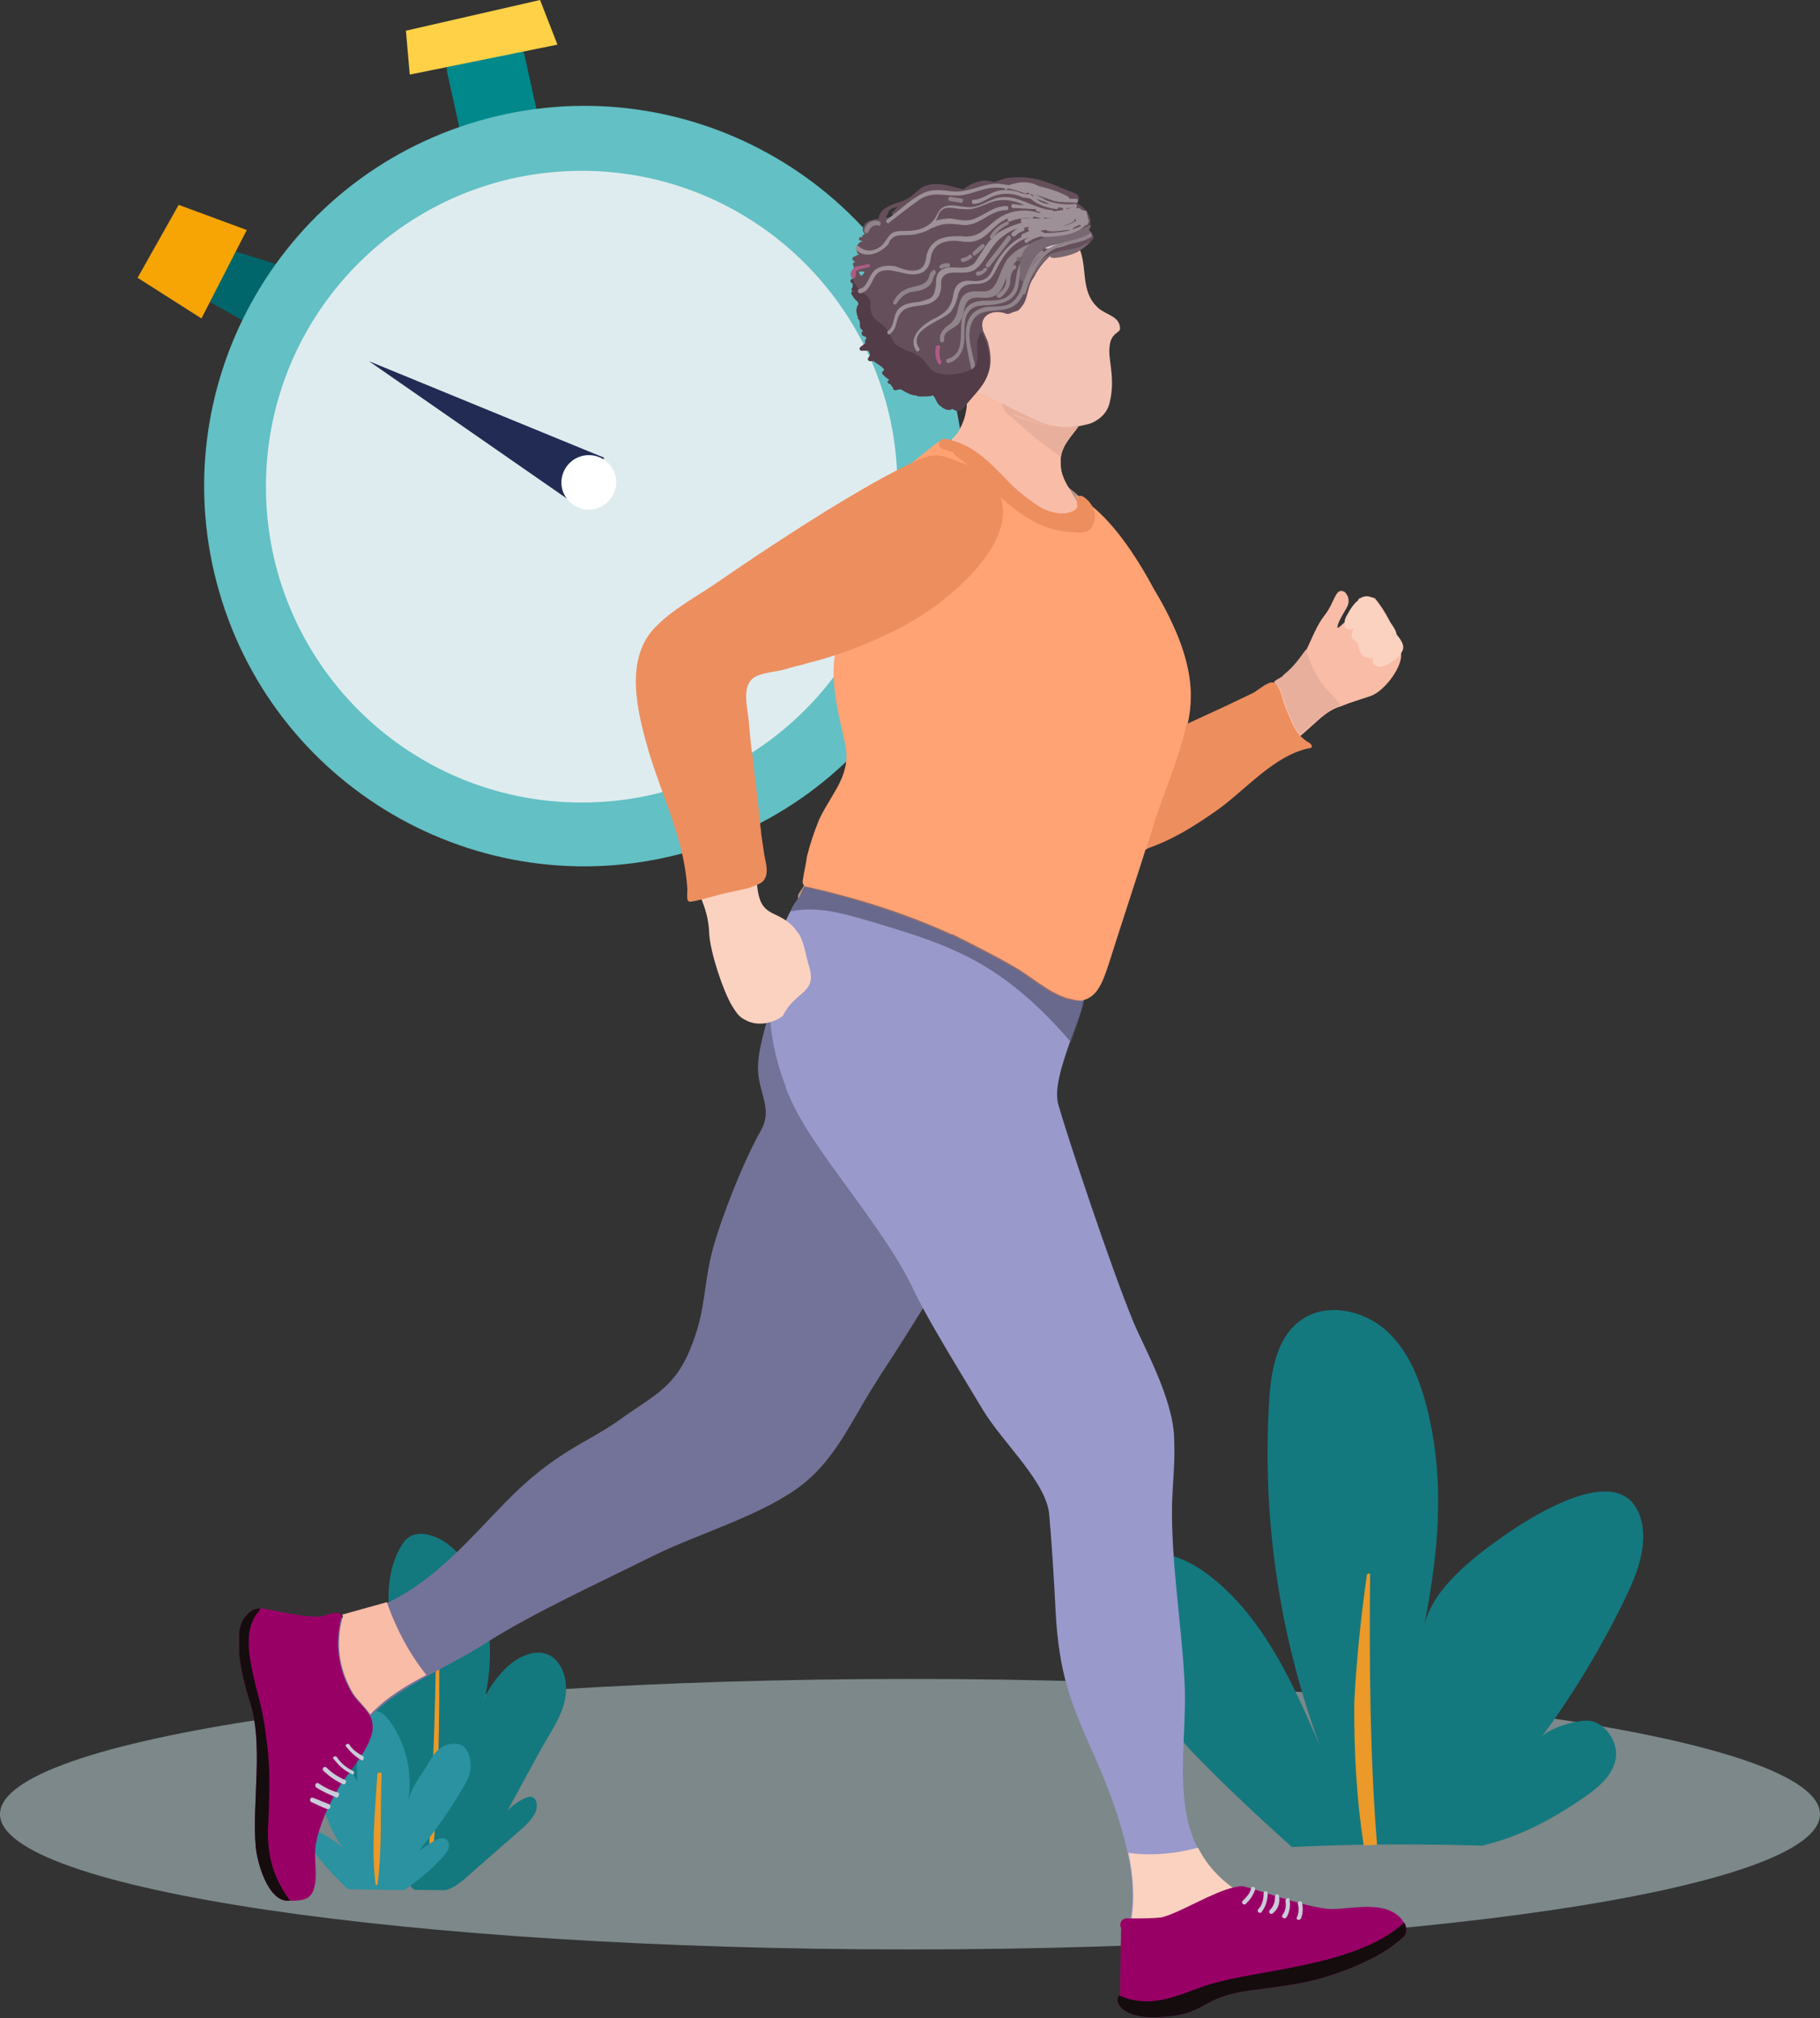 <svg xmlns="http://www.w3.org/2000/svg" width="175" height="194" fill="none" viewBox="0 0 175 194">
    <rect x="0" y="0" width="175" height="194" fill="#333333" stroke="none"/>
    <path fill="#00666B" d="M26.96 25.53l-4.43-1.41-2.52 4.8 5.05 2.86 2.29-4.49-.39-1.76z"/>
    <path fill="#F6A505" d="M23.73 22.11l-4.36 8.5-6.14-3.91 3.95-7.01 6.55 2.42z"/>
    <path fill="#01888B" d="M49.94 20.71a3.82 3.82 0 0 0 2.9-4.54L50.48 5.51a3.82 3.82 0 0 0-4.54-2.9 3.82 3.82 0 0 0-2.9 4.54l2.36 10.66a3.816 3.816 0 0 0 4.54 2.9z"/>
    <path fill="#63C0C4" d="M21.082 56.896c-5.619-19.383 5.54-39.65 24.924-45.27 19.383-5.617 39.65 5.541 45.269 24.925 5.618 19.383-5.54 39.651-24.924 45.27-19.383 5.618-39.651-5.541-45.27-24.925z"/>
    <path fill="#DFECEF" d="M55.93 77.14c-16.767 0-30.36-13.593-30.36-30.36s13.593-30.36 30.36-30.36 30.36 13.593 30.36 30.36-13.593 30.36-30.36 30.36z"/>
    <path fill="#FFD147" d="M51.93 0l1.67 4.29-14.2 2.88-.37-4.22L51.93 0z"/>
    <path fill="#212B53" d="M58.1 44c-.53.74-1.02 1.5-1.45 2.26-.44.77-.8 1.57-1.08 2.4L35.48 34.72 58.1 44z"/>
    <path fill="#fff" d="M54.06 47.023a2.64 2.64 0 1 1 5.125-1.27 2.64 2.64 0 0 1-5.124 1.27z"/>
    <path fill="#C7DFE1" d="M87.5 187.38c48.325 0 87.5-5.82 87.5-13s-39.175-13-87.5-13S0 167.2 0 174.38s39.175 13 87.5 13z" opacity=".5"/>
    <path fill="#14787F" d="M49.88 176.04c-1.38 1.21-2.76 2.41-4.14 3.62-1.01.88-1.67 1.58-2.63 1.94-.1.04-.21.06-.32.09-.98-.02-1.97-.03-2.95-.04-3.31-2.99-5.84-8.3-7.23-12.05-.64-1.72-1.14-3.57-.77-5.36.06-.31.17-.63.42-.81.23-.17.53-.19.81-.18.85.03 1.9.3 2.64.73.22.13.41.32.59.51-.09-.22-.17-.43-.26-.63-.6-1.43-1.68-3.17-1.3-4.75.16-.65.88-.84 1.42-.58.94.45 1.79 1.47 2.42 2.56-.42-2.03-.96-4.03-1.16-6.09-.21-2.29.05-4.71 1.31-6.64.6-.92 1.57-1.09 2.58-.81 2.28.62 3.78 2.81 4.64 5.01 1.34 3.47 1.48 7.2.64 10.8.23-1 1.54-2.58 2.3-3.25.89-.8 2.37-1.54 3.58-1.16 1.12.35 1.78 1.56 1.92 2.72.06.52.05 1.05-.04 1.56-.32 1.82-1.56 3.48-2.43 5.08-1.04 1.91-2.08 3.81-3.12 5.72.48-.5 1.05-.9 1.68-1.19.18-.08.37-.16.57-.13.66.08.69 1.07.35 1.65-.36.66-.94 1.18-1.52 1.68z"/>
    <path fill="#EB9928" d="M41.2 178.83c.41-8.33.81-16.59.72-25.03 0-.28.22-.28.23 0 .18 8.31.15 16.9-.58 25.17-.12-.06-.24-.1-.37-.14z"/>
    <path fill="#2A92A0" d="M44.47 171.919a44.285 44.285 0 0 1-4.16 5.94l1.3-.83c.4-.26.94-.51 1.32-.21.23.18.29.52.21.81-.08.29-.27.52-.46.75-1.09 1.27-2.42 2.31-3.79 3.29-1.82-.02-3.64-.04-5.46-.09l-.13-.13c-.56-.54-4.92-4.81-3.54-5.42.52-.12 1.1.13 1.58.41.66.39 1.29.84 1.86 1.36-.96-.87-1.61-2.72-2.09-3.89-.53-1.3-.99-2.67-.99-4.09 0-.22.01-.45.1-.65.14-.33.48-.56.84-.63.36-.07.73.01 1.07.15.6.26 1.08.72 1.46 1.25.29.4.5.86.75 1.28-.03-1.52-.1-3 .11-4.53.14-1.02.68-2.3 1.71-2.21.55.05.97.5 1.3.94 1.62 2.21 2.27 5.09 1.76 7.78.25-1.3 1.33-2.61 1.97-3.73.58-1.01 1.24-1.9 2.56-1.86.25.01.51.06.73.19.26.17.43.45.55.74.05.13.09.26.13.39.14.53.13 1.1-.01 1.63-.17.46-.42.92-.68 1.36z"/>
    <path fill="#EB9928" d="M36.28 170.57c.02-.27.43-.27.42 0-.16 3.48.06 7.07-.39 10.52-.02.13-.18.13-.2 0-.44-3.43-.03-7.07.17-10.52z"/>
    <path fill="#14787F" d="M109.5 149.52c2.38-.73 4.94.47 6.9 2.01 5.14 4.03 7.92 10.28 10.51 16.28a81.504 81.504 0 0 1-4.88-33.11c.18-2.9.71-6.15 3.08-7.82 2.43-1.72 5.99-.97 8.2 1.03 2.21 2 3.3 4.93 4 7.83 1.67 6.98.96 13.73-.39 20.64.72-3.66 4.91-6.82 7.75-8.8 2.51-1.75 9.75-6.37 12.38-3.04.71.9.97 2.1.95 3.25-.03 2.17-.93 4.22-1.89 6.17a85.41 85.41 0 0 1-7.91 13.05c.67-.91 3.61-1.78 4.7-1.6 1.53.26 2.67 2.06 2.47 3.53-.22 1.62-1.6 2.81-2.94 3.74-3.15 2.19-6.39 3.91-9.96 4.73-6.11-.19-12.26-.17-18.24.13-3.31-2.97-6.58-6.02-9.67-9.22-2.87-3.24-5.64-6.57-8.22-10.05-2.09-2.81-.07-7.77 3.16-8.75z"/>
    <path fill="#EB9928" d="M132.41 177.32c-.43.04-.86.06-1.29.04-.69-4.5-.94-9.13-.9-13.75.2-3.96.62-8.07 1.21-12.21.03-.19.31-.22.31-.02-.08 8.6-.02 17.33.67 25.94z"/>
    <g clip-path="url(#a)">
        <path fill="#F9BCA7" d="M132.197 57.5c-.5-.2-.9-.1-1.2.4-.6.8-.7.8-1.6 1.8-.2.2-.8.8-.8.6 0-.4.5-1.2.9-1.9.5-.9-.2-1.5-.2-1.5-.9-.5-.9.9-1.9 2.2-.8 1-1.3 2.4-1.8 3.4-.4.9-1.2 1.7-2.1 2.4l-.1.1c-2.5 2.1-7 3.9-9.6 5.7-2.7 1.9-5.6 1.5-8.3 3.3-.9-5.7-.5-10.2-1.6-15.8-.7-3.4-2-7-5.8-7.7h-.1c-2.2 1.6-2.8 2.5-4.6 6.7.2 1.8-.5 6.4-.2 7.9 1.2 5.9 1.3 9 2.2 14.8.6 3.9 1.5 5.1 5.6 4.6 9-1 16.2-7.1 22.9-12.8 1.1-.9 2.1-1.8 3.1-2.7.6-.5 1.2-.9 1.9-1.1 1-.4 2-.7 2.9-1 1.4-.5 3.2-3 2.9-4.2-.7-3.2-2.5-5.2-2.5-5.2z"/>
        <path fill="#B19184" d="M110.697 56.3c-3.8-6.4-9.2-12.3-16.9-13.2.6-.2.5-1.2-.2-1.1-.7.1-1.5.3-2.1.5-.1-.1-.3-.1-.5-.1-.7.3-1.3.7-1.9 1.1-.1.1-.2.1-.3.1h.1c-.3.2-.5.4-.8.6-.5.3-.9.6-1.3.9h-.1-.1c-3.2 2.8-4.9 7-4.7 11.7 0 .7.1 1.3.1 1.9-.2.1-.3.2-.2.5.2 1.4.4 2.8.6 4.1 0 .1.1.2.1.3.2 2.7.4 5.3 0 8-.7 5.2-2.8 10-5.7 14.3-.2.3 0 .8.4.8 4.9.7 9.8 1.7 14.6 3.2 2.7.9 5.3 1.9 7.8 3 1.1.5 2.8 1.7 4.2 1.2 2.2-.8 3.6-5.4 3.5-7.5-.1-1.2-.6-2.3-.3-3.6.3-1.2 1.1-2.1 1.7-3 .8-1.1 1.5-2.2 1.7-3.6.3-1.8-.6-3 .6-4.9.4-.6 1-1 1.5-1.6.8-1 1.4-2 1.6-3.3.7-3.5-1.7-7.2-3.4-10.3zM92.597 36.9v.1c.1 0 0-.1 0-.1z"/>
        <path fill="#F3C3B5" d="M106.697 38.7c-.2.9-.8 1.5-1.6 1.9-.4.2-1.1.3-1.5.4-2 .4-3.9-.4-5.7-1.4-1.6-.9-3.6-1.6-5.3-2.6v-.1l-.1.1c-.3-.2-.6-.3-.8-.5-.6-.4-1.1-.9-1.5-1.4-1.6-2.1-1.7-5.3-1.3-7.7.4-2.3 1.5-4.5 3.7-5.5 1.5-.7 3.7-1.2 5.6-1 1.6-.3 3.8.6 4.9 1.9 1.9 2.1.4 4.9 2.5 6.8.8.7 2.1.8 2.1 2 0 .4-.9.4-1 1.7-.2 1.2.6 3 0 5.4z"/>
        <path fill="#594C46" d="M89.797 45.2c.7.6 2.2.9 3 1.2.3.1.7.3 1 .4-1-1.1-2.6-1.8-4.3-1.9.1.1.1.2.3.3z"/>
        <path fill="#737399" d="M99.697 94.6c-1.5-1.6-3.5-2.5-5.5-3.3-2.9-1.2-5.9-2.4-8.8-3.6-1.1-.4-3.7-1.7-5.7-1.8-.2-.3-.7-.3-.9 0-1.1.2-1.8.9-1.6 2.5-.7.7-1.5 1.5-1.8 2.3-.5 1.2-.8 2.5-.9 3.9-.2 2.1-1.5 5.5-1.6 7.6-.2 2.6 1.5 4.2.3 6.4-1.7 3-3.8 8.3-4.7 11.6-.9 3.6-.6 5.4-1.9 8.9-1.6 4.3-3.6 4.9-7.2 7.5-3 2.1-6.1 3-10.7 7.7-3.6 3.7-6.8 7.5-11.3 9.7-2 1-4.2 1.6-6.8 1.8-1.3.1-2.8.1-4.4 0-.2 0-1.5.4-1.7 1.4-.9 4.6 3 7.4 2.9 11.9-.1 3.7-2.2 7.4.8 10.6.2.2.7.2.8 0 2.2-4.1 2.7-10.1 5.7-13.7 1.9-2.3 4.1-3.6 6.4-4.9 1.8-1 3.6-1.9 5.5-3.1 4.7-3 11.1-5.9 16.1-8.4 4.4-2.2 10.9-4 14.7-7.1 2.9-2.4 4.4-5.7 6.3-8.8.4-.6.8-1.3 1.2-1.9 1.4-2.1 2.7-4.2 4-6.3 1.5-2.4 2.8-4.9 4.2-7.4 2.5-4.7 4.7-9.6 6.7-14.5 1-3.2 2.3-6.3-.1-9z"/>
        <path fill="#99C" d="M132.297 185.8c-2.1 2-4.8 2.3-7.6 2.5-4.5.4-8.6 1.6-12.4 4-.2.1-1.2.2-1.4.3-2.4.3-3.5-2.6-2.9-5.5.1-.3.1-.5.2-.8.9-2.5.9-5.3.2-8.3-.7-3.3-2.1-6.9-3.7-10.4-1.7-3.9-2.9-6.8-3.2-12.8-.1-2.2-.4-7-.6-9.1-.2-3.2-4.4-6.9-6.4-10.2-1.5-2.5-3.1-5.1-4.6-7.7-.7-1.2-1.4-2.5-2-3.7-2.8-6.1-9.7-13.4-11.9-18.5-.2-.4-.4-.9-.5-1.3-2.2-5.8-2-11.9.5-16.7.2-.4.5-.9.8-1.3.3-.4.6-.8.8-1.1 1.8-2 2.7-.1 4.3-1 0-.2 3.3 2.3 3.6 2.2 6.7-1.4 18.9-.6 18.8 8.5 0 .4-.1.8-.1 1.2-.2 1.2-.8 2.6-1.3 4-.8 2.3-1.6 4.7-1.1 6.2.8 2.8 5 15.5 7.2 20.8.9 2.2 3.8 7.3 3.9 11.1.1 2.5-.1 3.7-.2 6.3-.1 5.7.9 11.4 1.2 17.1.3 5-1.1 11.3 1.2 15.9 0 .1.1.1.1.2 1.4 2.7 3.7 4.3 6.3 5.3 3.2 1.2 7 1.6 10.3 1.8.5 0 .9.6.5 1z"/>
        <path fill="#FFA274" d="M114.497 67c0 .9-.1 1.7-.3 2.6-.7 3.2-2.2 6.4-3.2 9.4-.2.7-.5 1.4-.7 2.2-1.2 3.8-2.5 7.7-3.7 11.5-.3.9-.6 1.8-1.1 2.5-.6.8-1.5 1.3-3.1.8-1.8-.6-3.4-2.1-5-3-1.9-1.1-3.9-2.1-5.9-3.1h-.1c-4.4-2-9.1-3.5-13.8-4.6-.3-.1-.5-.4-.4-.7.1-.8.3-1.5.4-2.3.3-1.2.7-2.4 1.2-3.6 1.3-2.7 3.2-4.3 2.4-7.5-.5-2.2-1.4-5.7-.9-8.3.1-.7.4-1.3.8-1.8 1-1.4 2.6-.6 4.1-1.1 2.4-.8 4.6-2.1 6.5-3.8 2.1-2.1 4.7-5.6 2.7-8.5-1-1.4-6.5-.9-7.5-2.4-.1-.2 2.8-2.4 3-2.6.2-.1.4-.3.6-.3 1-.2 2.2.9 3.6 2 1.7 1.4 2.2 2.2 3.6 3.4 1.2 1.1 6 3.8 7 3 .2-.2-.2-1.6-1-2.5-.1-.1-.2-.6-.3-.7 3.2 1.6 6 6.1 7.6 9.1 1.7 2.8 3.6 6.8 3.5 10.3z"/>
        <path fill="#906" d="M32.597 171.8c-1 1.7-1.8 3.4-2.2 5.3-.3 1.4.2 3.1-.2 4.4-.3 1.1-1.1 1.2-2.3 1.2h-.3c-1.8-.1-2.8-3.4-3-5.1-.4-4.3.8-10-.6-14.1-.5-1.6-1.8-6.2-.5-8 .5-.6.9-.9 1.5-.9h.2c.5 0 4.6 1.1 6 .7.2-.1 1.4-.5 1.6-.1.1.1.1.2 0 .4-.6 2.4-.3 4.7.9 6.9.4.8 1.3 1.5 1.8 2.3.2.3.3.6.3.8.4 1.9-2.3 4.7-3.2 6.2z"/>
        <path fill="#F9BCA7" d="M101.997 44.6V44c.2-1.3 1-2 1.7-3-1.8.4-3.6-.3-5.3-1.2-.1-.1-.3-.2-.4-.2-.5-.3-1-.5-1.5-.7 0 0-.1 0-.1-.1-1.2-.6-2.5-1.1-3.7-1.8.5 1.5.3 3-.5 4.4-.2.4-.6.7-.9 1.1.9-.2 2 .8 3.3 1.8 1.1 1.5 2.2 2.8 3.4 3.9 1.8.7 3.6 1.5 5.4 2.2.3.1.8 0 .8-.5-.3-2-2.2-3.3-2.2-5.3z"/>
        <path fill="#FBD2C0" d="M95.997 49.5s-.4 2.1-3.2 5.7c-.9.8-1.8 1.6-2.5 2.3-5.2 4.3-13 5.3-19.5 7.4.9 1 .5 4.7.6 6.1.3 4.4.9 9.8 1.4 14.1.3 3.1 1.7 2.3 3.3 3.8.2.2.3.3.5.6.2.2.3.4.4.6.4.9.5 1.8.8 2.8.8 2.6-1.3 2.3-2.5 4.7-.1.2-2 1.4-3.7.4-.4-.2-.7-.5-1-1-.1-.1-.1-.2-.2-.3-.9-1.5-2.1-5.2-2.2-6.9-.1-3-1.4-4.1-2.1-7.1-1.2-5-2-9-3.2-14-.3-1.1-1.1-6.6 0-7.8 0-.1 2.8-1.9 2.9-2 5.7-4.8 7.9-6.1 14.3-9.9 3.9-2.3 9.6-6.2 14.1-2.8 1.5 1.1 1.9 2 1.8 3.3z"/>
        <path fill="#654F5A" d="M82.797 26.5l-.1-.1c0-.1-.1-.1-.1-.2v-.1h.5v.1c-.1.2-.2.3-.3.3.1 0 .1 0 0 0zm.6 2.8h-.3c0-.1 0-.1-.1-.2l-.1-.1h.4c.1.1.1.2.1.3.1 0 .1 0 0 0zm1.6 4.4c-.1-.1-.2-.2-.3-.2h.4c-.1 0-.1.1-.1.2zm.7 2.6l-.2.2c-.1-.1-.2-.1-.3-.2.2-.1.4-.1.5 0 0-.1 0 0 0 0zm.1-15.9c-.1.1 0 .3.1.3 0 0 0 .1-.1.1-.2.1-.4.1-.6.1 0-.1 0-.1.1-.2.2-.6.3-.6.9-.8h.1l-.5.5zm19.2 2.1c0-.1 0-.1 0 0l-.4-.4c.1-.1.2-.3.2-.5.2-.5-.1-1.1-.6-1.6-.2-.2-.5-.4-.7-.5.4-.2.3-.8-.1-.9-2.5-1-3.9-1.8-6.5-1.5-.2 0-1 .3-1.3.4-.4-.1-.9-.2-1.3-.1-1 .2-1.3.6-1.7.8-1.2-.3-2.5-.8-3.7-.3-.5.2-.8.6-1.2.9-.7.6-1.4.6-2.2 1-.4.2-.7.4-.9.8-.1.1-.1.3-.1.4-.5.1-1.2.2-1.4.6-.2.4-.2.7.1.9-.1 0-.1 0-.2.1-.1 0-.1.1-.1.2h-.1c-.2-.1-.3.3-.1.3.1 0 .2.1.3.1-.2 0-.4.1-.5.3-.2.2-.2.6 0 .9 0 0 .1.1.2.1h-.2c-.1 0-.2.1-.2.1-.3.1-.4.2-.3.4.2.2.4.3.6.2h-.4c-.1 0-.2.1-.2.2s.1.2.1.2 0 .3-.1.5V26.8c-.2 0-.3.3-.1.4h.1v.4c-.1.1-.2.3 0 .4h.1v.1l-.1-.1c-.1 0-.2.2-.1.3.2.3.3.5.6.7 0 .1 0 .2.1.2-.3.3-.3.8-.1 1.3 0 .1 0 .2.1.2 0 .1.1.2.1.3V31.3c0 .3.1.3.3.5l-.1.1c-.1.1 0 .2 0 .3.1.1.2.1.4.2v.1c0 .1-.1.2-.1.2v.3l-.5.4c-.1.1 0 .3.1.3h.7c.1.1.1.3.2.4-.1.1-.1.2-.2.3-.1.1 0 .3.1.3h.4c.2.2 1.4.8.9 1-.1 0-.1.2 0 .3.1.1.3.3.6.5 0 0 0 .1-.1.1-.1.1 0 .3.2.3l.3.4c-.1.1.1.2.2.2l.5-.1c.5.3 1 .6 1.5.6.1.1.3.1.5.1h.2c.3 0 .6 0 .9-.1.3.2.3.7.7 1 .5.4.8.5 1.2.3.4.3.8.3 1.2-.3 1.8-2.2 3-3.1 2.2-6.1 0-.1-.4-.9-.5-1.2v-.1c-.3-1.1.7-1.9 2.1-1.5.2.1.4.1.6 0 .6-.3.6 0 1.1-.7.5-.6.5-1.7.9-2.4.1-.2.2-.3.3-.5.4-.8 1-1.5 1.7-2.1.1.1.2.2.4.2 1.3.1 2.4-.4 3.4-1.5.2-.2.2-.4 0-.6z"/>
        <path fill="#ED8E5F" d="M105.097 50.4c-.2.6-.5.7-1.3.8-.3 0-1.1-.1-1.4-.1-.4-.1-.7-.1-1-.2-2-.5-3.6-1.7-5.2-3.1 1 2.7-1.2 5.8-3.1 7.7l-.5.5c-.8.8-1.7 1.5-2.6 2.2-1.9 1.4-4 2.5-6.1 3.4-1.8.8-3.8 1.5-5.7 2-.5.1-1 .3-1.5.4-.5.1-1 .3-1.5.4-.8.2-2.2.3-2.8.8-1.1.9-.5 2.9-.4 4.1.1 1.2.2 2.4.4 3.6.2 2.1.5 4.2.7 6.3 0 .3.1.6.1 1 .1.7.2 1.3.3 2 .1.6.3 1.2.2 1.8-.1.5-.3.8-.8 1-1 .5-2.2.6-3.3.9-1 .2-3.4 1-3.4.7-.2 0-.1-1.1-.1-1.1-.3-4.8-2.3-8.6-3.7-13.2-1.1-3.8-2.5-9.1.8-12.2 1.5-1.5 3.5-2.6 5.3-3.8 1.9-1.3 3.8-2.6 5.8-3.9 3.8-2.5 9.8-6.3 14-8.2 2.1-.9 2.6-.2 4.8.5l-1.2-.9c-.1-.1-.2-.2-.2-.3l-.9-.3c-.8-.1-.6-1.2.2-1 2 .4 3.4 1.5 4.8 2.9.8.8 1.6 1.7 2.5 2.4.6.5 1.3 1 2 1.4.7.3 2 .8 3.1.1.1-.1.1-.2.2-.3-.2-1.3.4-1.2.9-.7.8.7 1 1.8.6 2.4zM125.997 71.9c-3.4.6-6.3 4.1-9 6-2.3 1.6-4.2 2.8-6.8 3.7.2-.7.6-1.9.8-2.6 1-3 2.4-6.2 3.1-9.4l3.9-1.8c.8-.4 1.7-.8 2.5-1.2.4-.2 1.4-1.1 1.9-1 .2 0 .3.1.4.3.4.5.6 1.7.8 2.1.4.9.7 1.9 1.3 2.6.3.3.6.6 1 .8.3.2.3.5.1.5z"/>
        <path fill="#FBD2C0" d="M115.297 177.8c0-.1-.1-.1-.1-.2-2.2.6-4.5.8-6.7.5.5 2.3.6 4.4.3 6.4.9 0 1.9 0 2.8-.1 1.9-.5 4.8-2.4 7-2.9-1.4-1-2.5-2.2-3.3-3.7z"/>
        <path fill="#906" d="M134.197 186.8c-2.2 1.8-6.4 3.3-9.1 3.8-1.6.3-3.2.5-4.8.7-2 .3-3.1.6-4.8 1.6-1.3.7-2.4.9-4.2 1-3.5.1-4.2-1.5-3.7-2.1l.1-.1.1-6.4c-.2-.3 0-.9.5-.9h.6c.9 0 1.9 0 2.8-.1 1.9-.5 4.8-2.4 7-2.9.2 0 .4-.1.6-.1.6-.1 6.1 2.1 8.7 2.2 2.1 0 5.2-.9 6.8 1 .1.2.2.3.3.4.4.9.1 1.1-.9 1.9z"/>
        <path fill="#F9BCA7" d="M37.197 154l-4.3 1.2c.1.1.1.2 0 .4-.6 2.4-.3 4.7.9 6.9.4.8 1.3 1.5 1.8 2.3 1.6-1.7 3.5-2.8 5.4-3.8-1.6-2-2.9-4.4-3.8-7z"/>
        <path fill="#E8AF9C" d="M97.497 39.8c1.3.6 2.6 1 4 1.2-1.3-.1-2.6-.5-3.8-1-.1-.1-.2-.1-.2-.2zm.9 0c-.7-.3-1.3-.6-1.9-1h-.1c-.2 0 .1.5.2.6-.1 0 .6.7.9.9 1.4 1.3 2.9 2.5 4.5 3.6.2-1.3 1-2 1.7-3-1.8.5-3.6-.2-5.3-1.1z"/>
        <path fill="#4D4D66" d="M102.497 95.9c-1.8-.6-3.4-2.1-5-3-1.9-1.1-3.9-2.1-5.9-3.1h-.1c-4.4-2-8.8-3.4-13.6-4.5l-.5-.1c-.3.3-.3.7-.6 1.1-.3.4-.5.9-.8 1.3 2.9-.6 5.7.4 8.5 1.2 2.6.8 5.3 1.6 7.8 2.8 4.3 2 7.7 5.1 10.7 8.6.5-1.4 1-2.9 1.3-4-.6 0-1.1-.1-1.8-.3z" opacity=".62"/>
        <path fill="#150C0E" d="M134.197 186.8c-2.2 1.8-6.4 3.3-9.1 3.8-1.6.3-3.2.5-4.8.7-2 .3-3.1.6-4.8 1.6-1.3.7-2.4.9-4.2 1-3.5.1-4.2-1.5-3.7-2.1 3 1.3 5.4.1 8.2-.9 2.4-.8 5.5-1.2 8-1.7 4.2-.8 8.7-2 11.2-4.4.5 1 .2 1.2-.8 2zM27.897 182.7h-.3c-1.8-.1-2.8-3.4-3-5.1-.4-4.3.8-10-.6-14.1-.5-1.6-1.8-6.2-.5-8 .5-.6.9-.9 1.5-.9 0 .2-.1.3-.3.5-1.4 1.9-.6 4.8-.1 7 .7 2.6.8 3.3 1.1 5.7.3 2.2.2 5.2.1 7.4-.2 2.9.4 5.2 2.1 7.5z"/>
        <path fill="#CACCDA" d="M120.297 181.5c-.1.5-.4.8-.8 1.2-.2.2.1.5.3.3.4-.4.7-.8.9-1.4 0-.3-.4-.3-.4-.1zM121.897 182c0-.3-.4-.3-.4 0 0 .5-.1 1.1-.5 1.5-.2.2.1.5.3.3.4-.5.6-1.2.6-1.8zM122.997 182.3c0-.3-.4-.3-.4 0 0 .5-.1.9-.5 1.3-.2.2.1.5.3.3.5-.4.7-1 .6-1.6zM123.997 182.6c0-.3-.4-.1-.4.1.1.5 0 1-.3 1.4-.1.2.2.4.4.2.3-.5.4-1.1.3-1.7zM125.197 182.9c-.1-.3-.5-.1-.4.1.1.4.1.9-.1 1.3-.1.3.3.3.4.1.2-.5.2-1 .1-1.5zM34.897 168.8c-.5-.3-1-.6-1.3-1.1-.1-.2-.5 0-.3.2.4.5.9 1 1.5 1.3.1.1.3-.3.1-.4zM33.897 170.2c-.6-.3-1.1-.7-1.5-1.3-.2-.2-.5 0-.3.2.5.6 1 1.1 1.7 1.4.2.2.4-.2.1-.3zM33.197 171.1c-.7-.3-1.3-.7-1.8-1.2-.2-.2-.5.1-.3.3.5.5 1.2 1 1.9 1.3.2.1.4-.3.2-.4zM32.497 172.3c-.7-.2-1.3-.5-1.9-.9-.2-.1-.4.2-.2.4.6.4 1.3.7 2 1 .2-.1.3-.5.1-.5zM31.597 173.4l-1.5-.6c-.2-.1-.4.2-.2.4.5.2 1 .5 1.6.7.3 0 .4-.4.1-.5z"/>
        <path fill="#D6CACD" d="M104.197 22.3c-1.1.8-2.3 1.2-3.6 1.2-.2 0-.2.4 0 .4 1.4 0 2.6-.5 3.8-1.3.2-.2 0-.5-.2-.3z"/>
        <path fill="#91838A" d="M100.097 24.1c-1 .5-1.3 1.6-1.6 2.6-.2.8-.4 1.6-1 2.2-.7.7-1.7.5-2.6.6-3 .5-1.9 4-1.5 6 0 .2.4.1.4-.1-.2-1.4-1-3.1-.3-4.5s2.3-.8 3.6-1.3c2.2-.9 1.2-4.1 3.2-5.2.2-.1 0-.4-.2-.3z"/>
        <path fill="#91838A" d="M99.997 23.7c-1 .4-1.8 1.1-2.1 2.1-.3.8-.1 1.8-.8 2.5-.6.6-1.4.6-2.2.6-1.1 0-1.9.2-2.3 1.3-.5 1.4.4 3.8-1.5 4.3-.2.1-.1.4.1.4 1-.3 1.4-1.1 1.5-2 .1-.9-.1-1.9.3-2.7.5-1 1.5-.8 2.4-.9 1-.1 2-.4 2.4-1.4.2-.5.2-1.2.3-1.7.3-1 1-1.7 1.9-2.1.3-.2.2-.5 0-.4z"/>
        <path fill="#91838A" d="M99.897 23.3c-1.2.1-2.3.7-3.1 1.7-.3.5-.5 1-.7 1.5-.2.5-.4 1-.8 1.3-.4.3-1 .2-1.5.2-1.2 0-1.5.7-1.7 1.8-.1.5-.3.9-.7 1.3-.2.2-.5.3-.6.5-.3.3-.5.7-.4 1.2.1.2.4.1.4-.1-.2-.9 1-1.1 1.4-1.6.2-.3.3-.6.4-.9.2-.9.3-1.6 1.4-1.6.5 0 1 .1 1.5-.1.8-.3 1-1.2 1.3-1.9.6-1.5 1.7-2.5 3.4-2.7 0-.3-.1-.7-.3-.6z"/>
        <path fill="#523C47" d="M94.897 33.1c0-.1-.4-.9-.5-1.2-.2.2-.3.5-.4.8-.2 1.2.5 2.5-1 3-.9.3-2.3.5-3.2 0-.5-.3-.7-.8-1.1-1.2-.3-.3-.6-.4-.9-.6-.3-.1-.7-.2-1-.4-.7-.3-.9-.6-1.2-1.3-.3-.8-.9-1-1.5-1.6-.3-.3-.4-.8-.4-1.2 0-.1.1-.2 0-.3 0-.3-.1-.4-.3-.6-.4-.4-.8-.6-1.1-1.1-.2-.2-.3-.5-.3-.8.1-.1.2-.2.2-.4.3-.1 0-.2-.2-.1V26.8c-.2 0-.3.3-.1.4h.1v.4c-.1.1-.2.3 0 .4h.1v.1l-.1-.1c-.1 0-.2.2-.1.3.2.3.3.5.6.7 0 .1 0 .2.1.2-.3.3-.3.8-.1 1.3 0 .1 0 .2.1.2 0 .1.1.2.1.3V31.3c0 .3.1.3.3.5l-.1.1c-.1.1 0 .2 0 .3.1.1.2.1.4.2v.1c0 .1-.1.2-.1.2v.3l-.5.4c-.1.1 0 .3.1.3h.7c.1.1.1.3.2.4-.1.1-.1.2-.2.3-.1.1 0 .3.1.3h.4c.2.2 1.4.8.9 1-.1 0-.1.2 0 .3.1.1.3.3.6.5 0 0 0 .1-.1.1-.1.1 0 .3.2.3l.3.4c-.1.1.1.2.2.2l.5-.1c.5.3 1 .6 1.5.6.1.1.3.1.5.1h.2c.3 0 .6 0 .9-.1.3.2.3.7.7 1 .5.4.8.5 1.2.3.4.3.8.3 1.2-.3 1.7-2 2.9-2.8 2.1-5.9z"/>
        <path fill="#786871" d="M104.997 22.4l-.3-.3c.1-.1.2-.3.2-.5-.7.4-1.8.6-2.6.8-.9.2-1.9.4-2.8.8-1.5.7-1.5 2.2-1.4 3.6 0 .2.3.3.4.1.4-1 .8-2.1 1.6-2.8.9-.7 2-.6 3-.9.6-.1 1.4-.3 1.9-.8z"/>
        <path fill="#786871" d="M104.997 23.1c-1.1 1.1-2.2 1.6-3.7 1.7-.2 0-.3-.1-.4-.2-.7.6-1.2 1.3-1.7 2.1v-.1c.2-1 .8-1.7 1.7-2.1.6-.3 1.2-.4 1.8-.5.5-.1.9-.1 1.4-.4.4-.2.7-.3.9-.5z"/>
        <path fill="#91838A" d="M104.697 22.5c-1.4.8-3 .6-4.3 1.7-1.2 1-1.7 2.5-2.2 3.9-.1.2.3.3.4.1.5-1.5 1.1-3.2 2.5-4.1 1.1-.7 2.6-.6 3.8-1.3.2-.1.1-.5-.2-.3z"/>
        <path fill="#9D9097" d="M104.597 21v-.2c0-.1-.1-.2-.1-.3.1-.2-.1-.3-.2-.2l-.1-.1h-.2c0-.1-.1-.1-.1-.1-.1-.1-.2-.1-.2-.1h-.1c-.4 0-.7 0-1.1.1l.1-.1h.8c.2 0 .2-.4 0-.4-1 .1-1.8 0-2.7-.3-.4-.2-.7-.4-1.1-.6.6.2 1.1.4 1.7.6.7.2 1.5.1 2.2.2.2 0 .2-.4 0-.4h-.7c0-.1 0-.1-.1-.2-.9-.5-1.9-.8-2.8-1-.1-.1-.3-.1-.4-.2-.9-.3-1.6-.2-2.5.1-.6-.1-1.1-.2-1.7-.1-1.3.2-2.3.8-3.7.7-1-.1-1.9-.3-2.9.2-1.2.6-2.3 1.7-3.4 2.5-.2.1 0 .5.2.3.9-.7 1.9-1.5 2.9-2.2 1.2-.8 2.3-.4 3.6-.4.9 0 1.8-.4 2.6-.6.7-.2 1.4-.2 2-.1 0 .1.1.2.2.1 0 0 .1 0 .1-.1.6.1 1.1.3 1.7.5.1 0 .2 0 .2-.1l.6.3-.1.1c0-.1-.1-.1-.1-.1l-.1-.1c-.1-.1-.2-.1-.3 0-.1 0-.3-.1-.4-.1h-.1c-.7-.3-1.4-.4-2.1-.3-.9.1-1.7.9-2.6.9-.2 0-.2.4 0 .4.6 0 1-.3 1.6-.6 1-.5 2.2-.5 3.2 0h.2c.2 0 .3.1.5.1.7.6 1.6.9 2.5 1 .1 0 .2-.1.2-.2 0 0 .2.1.5.1-.1 0-.1.1-.1.2-.3 0-.6.1-.9.1l-.1-.1c-1.8-.1-3.4-1.6-5.2-1.2-.9.2-1.6.8-2.5.9-.8.1-1.7-.3-2.5-.1-.7.2-.8.7-1.1 1.2-.7 1-1.8 1.2-2.9 1.2-.7 0-1.2 0-1.6.6-.3.4-.5.8-.9 1-.6.4-1.3.4-1.9-.1-.2-.2-.4.1-.3.3.9.9 2.3.4 3.1-.5.1-.2.2-.5.4-.6.3-.3.8-.3 1.2-.3.4 0 .7 0 1.1-.1.5-.1 1.1-.3 1.5-.6h.1c1-.5 1.7-.4 2.7-.3.4.1.8 0 1.2-.1 1.1-.4 1.9-1.3 3.2-1.3.2 0 .2-.4 0-.4-1.3 0-2.1.9-3.3 1.3-.7.2-1.4 0-2.1-.1-.5 0-1 .1-1.4.2.2-.4.3-.9.7-1.1.5-.3 1.3 0 1.9 0 .9.1 1.5-.2 2.3-.5 1.3-.6 2.4-.4 3.6.1-.4 0-.7 0-1.1-.1-.2 0-.2.4 0 .4.7 0 1.5.1 2.2.1 0 .1 0 .2.1.2s.2.1.3.1v.1c-1.5-.5-3-.3-4.3.7-.4.3-.8.7-1.2 1-.7.5-1.3.6-2.1.5-.7 0-1.4 0-2.1.3-.6.3-1 .8-1.2 1.5-.1.7-.2 1.4-1.1 1.5-.7.1-1.3-.2-1.9-.4-.6-.1-1.3-.1-1.9.3-.7.5-.7 1.7-1.6 1.9-.2.1-.1.4.1.4.6-.1.8-.5 1.1-1 .3-.6.5-1.1 1.2-1.2.6-.1 1.1.1 1.7.2 1.4.4 2.6.2 2.8-1.4.2-1.5 1.6-1.8 2.9-1.6.7.1 1.3.1 2-.3.8-.5 1.3-1.3 2.1-1.7.3-.2.6-.3.9-.4-.1 0-.2.1-.4.1-.2.1-.1.5.1.4.7-.3 1.4-.4 2.1-.3.1 0 .2-.1.2-.2.3.1.5.1.7.2h-1.8c-.2 0-.2.4 0 .4-.8.2-1.5.5-2.2.9-.7.5-1.2 1.1-1.6 1.8-.3.4-.5.8-.8 1.2-.7.6-1.4.4-2.2.4-.6 0-1.2.2-1.4.8-.1.3-.1.6-.1.9-.1.5-.1 1-.6 1.3l-.9.3c-.7.1-1.4.1-2 .6-.7.6-.4 1.7-1.1 2.2-.2.1 0 .5.2.3.5-.4.5-.8.7-1.4.4-1.3 1.5-1.2 2.6-1.4.6-.1 1.1-.4 1.4-.9.1-.3.2-.5.2-.8 0-.5-.1-1 .6-1.3.2-.1.6-.1.8-.1.7 0 1.4.1 2-.4.6-.5 1-1.3 1.5-2 .6-.9 1.6-1.6 2.6-1.9-.3.1-.5.3-.7.5-.2.2.1.4.3.3.2-.2.5-.4.8-.5.2-.1.1-.3 0-.3.2 0 .4-.1.6-.1-.2.1-.2.3 0 .4-.2.1-.5.2-.7.3-.1.1-.1.2-.1.3-.8.4-1.4 1-2 1.8-.3.4-.5.8-.7 1.2-.3.7-.6 1.1-1.4 1.2-.6.1-1.2-.2-1.8.2-.5.3-.6.9-.7 1.5-.3 1.2-1.1 1.6-2.1 2.1-1 .6-2.2 1.7-1.4 2.9.1.2.4 0 .3-.2-1.2-1.8 2.1-2.6 3-3.5.3-.4.5-.8.6-1.2.1-.2.1-.5.2-.7.3-.7.9-.8 1.5-.8 1.2 0 1.6-.4 2.1-1.4.7-1.4 1.7-2.8 3.3-3.1-.1 0-.3.1-.5.2s0 .5.2.3c.4-.3.9-.5 1.4-.6 0 .1.1.1.2.1 1.3-.1 2.7-.1 3.8-1 .1 0 .1-.1.1-.2.1.1.2.1.3-.1.1-.1.1-.2.1-.4 0 .1 0 0-.1-.1zm-5-1.9l.9.3c.1.1.3.1.4.2-.5 0-.9-.2-1.3-.5zm3.7 2s.1 0 .1-.1c0 .1 0 .1.1.2-.3.2-.7.4-1.1.5h-.1c.3-.1.6-.2.9-.4.1 0 .1-.1.1-.2zm-.3-.7c-.4.1-.9.2-1.3.2h-.1c.5 0 1-.1 1.4-.2zm-2.6.5c.4.1.9.1 1.3.1h-1.4c.1 0 .1-.1.1-.1zm0 1.5c-.1.1-.1.1 0 0-.1-.1-.1-.1-.2-.1 0-.1-.1-.1-.2-.1h-.1c.2 0 .4-.1.7-.1l.1.1c.6.1 1.3 0 1.9-.1h.4c.1 0 .2-.1.2-.2l.6-.3s.1.1.2.1c-1.2.6-2.4.7-3.6.7z"/>
        <path fill="#91838A" d="M97.397 25.5c-.4.1-.5.5-.6.9-.1.3 0 .6-.1.9-.1.4-.4.7-.8 1-.2.2.1.4.3.3.4-.3.7-.7.9-1.2.1-.6 0-1.3.6-1.6.1-.1-.1-.5-.3-.3zM96.897 22.7l-2.1 2.7c-.1.2.1.4.3.3l2.1-2.7c.1-.2-.2-.5-.3-.3zM96.797 21.3c-.7.3-1.3.8-1.6 1.4-.1.2.2.4.3.2.3-.6.8-1 1.4-1.3.2 0 .1-.4-.1-.3zM94.597 25.8c-.1.2-.3.3-.6.3-.2 0-.2.4 0 .4.3 0 .6-.2.8-.4.3-.2 0-.5-.2-.3zM94.397 23.5c-.3.2-.6.5-.8.7-.2.2 0 .5.2.3.3-.2.6-.5.8-.7.2-.1 0-.5-.2-.3zM93.197 24.5c-.2.2-.5.3-.7.3-.2.1-.1.4.1.4.3-.1.6-.2.8-.4.2-.1 0-.4-.2-.3zM91.197 25.3c-.3 0-.5 0-.8.2-.2.1 0 .4.2.3.2-.1.4-.1.6-.1.2 0 .2-.4 0-.4z"/>
        <path fill="#786871" d="M97.897 24.7c-.2 0-.2.4 0 .4.3 0 .3-.4 0-.4z"/>
        <path fill="#91838A" d="M92.497 19.1c-.4-.1-.8-.1-1.1-.2-.2 0-.3.3-.1.4.4.1.7.1 1.1.2.2 0 .3-.4.1-.4zM89.697 26c-.3.2-.3.4-.4.7-.3.7-.9.7-1.6.9-.8.2-1.4.6-1.8 1.4-.1.2.2.4.3.2.3-.5.7-.9 1.3-1.1.4-.1.9-.1 1.3-.3.3-.1.5-.3.7-.5.2-.3.2-.7.4-.9.2-.2 0-.6-.2-.4z"/>
        <path fill="#AD5C85" d="M90.497 34.7c-.2-.4-.2-.9-.1-1.3.1-.2-.3-.3-.4-.1-.1.5-.1 1.1.2 1.6.1.3.4.1.3-.2z"/>
        <path fill="#91838A" d="M84.597 21.3c-.6-.3-1.4.1-1.5.9 0 .2.3.3.4.1.1-.4.6-.8 1-.6.1.1.3-.3.1-.4z"/>
        <path fill="#AD5C85" d="M83.397 25.4c-.3.1-.6.1-.9.2-.1 0-.3 0-.4.2l-.1.1c-.2.2-.3.5-.1.8.1.1.3.1.3 0s.1-.2.1-.3v-.3l.1-.1c.1 0 .1 0 .2-.1.3-.1.5-.1.8-.2.4 0 .3-.4 0-.3z"/>
        <path fill="#E8AF9C" d="M127.197 65.8c-.8-1-1.3-2.2-1.6-3.4-.6.8-1.2 1.7-2.1 2.4l-.1.1c-.2.3-.8.4-.9.7.2 0 .3.1.4.3.4.5.6 1.7.8 2.1.4.9.7 1.9 1.3 2.6.7-.6 1.4-1.2 2-1.7.6-.5 1.2-.9 1.9-1.1-.4-.7-1.2-1.3-1.7-2z"/>
        <path fill="#FBD2C0" d="M134.697 62.8c-.3.5-.8.8-1.3 1.1-.3.1-.5.2-.8.2-.1 0-.9-.3-.5-.8 0 0-.4 0-.5-.1h-.1c-.4 0-.7-.4-.8-.8 0-.3-.2-.4-.1-.6 0 0-.5-.3-.6-.5-.1-.3 0-.6.2-.9-.2.1-.3.1-.4.1-.3 0-.6-.2-.5-.5v-.1-.2c0-.1.1-.4.3-.7.2-.4.6-1 1-1.3 0-.1.1-.2.2-.2.3-.2.8-.3 1.2 0 .6.4 1 1.3 1.4 1.9.3.5.8 1 .9 1.6.5.6.9 1.2.4 1.8z"/>
    </g>
    <defs>
        <clipPath id="a">
            <path fill="#fff" d="M0 0h112.2v176.9H0z" transform="translate(22.997 17)"/>
        </clipPath>
    </defs>
</svg>
